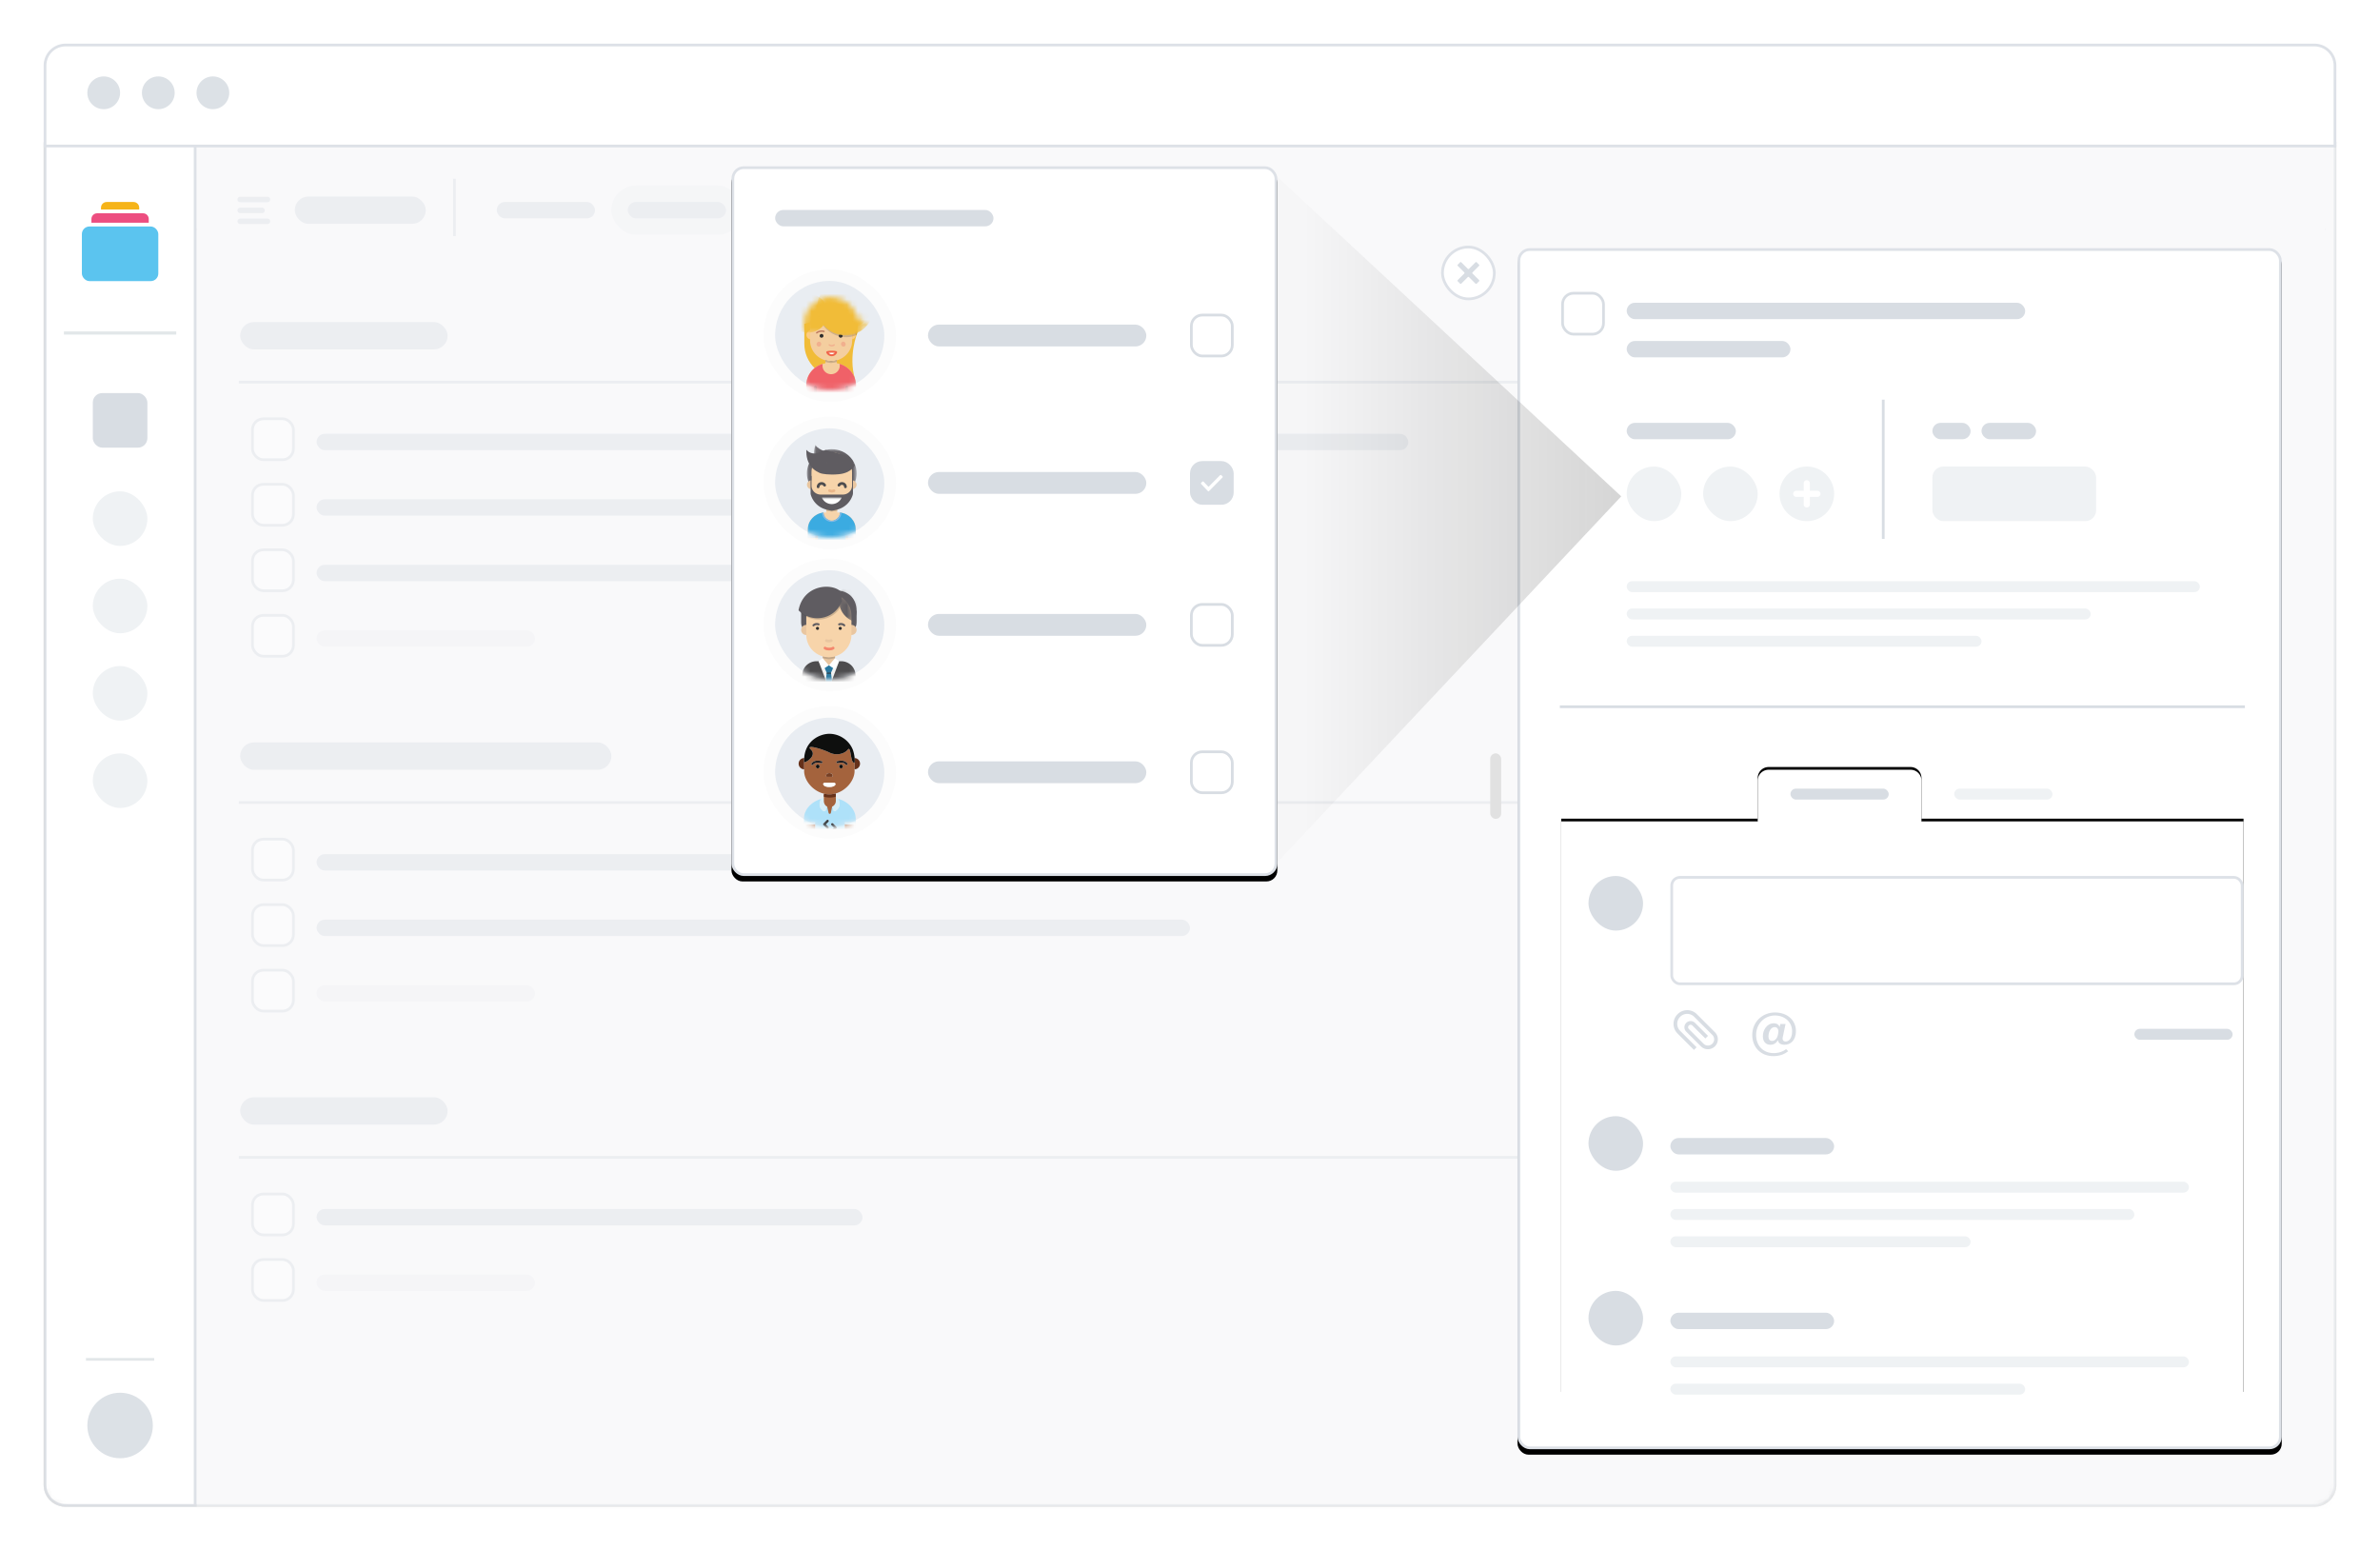 <svg width="436" height="284" xmlns="http://www.w3.org/2000/svg" xmlns:xlink="http://www.w3.org/1999/xlink"><defs><filter x="-2.7%" y="-4.3%" width="106%" height="109.3%" filterUnits="objectBoundingBox" id="a"><feOffset dx="1" dy="1" in="SourceAlpha" result="shadowOffsetOuter1"/><feGaussianBlur stdDeviation="4" in="shadowOffsetOuter1" result="shadowBlurOuter1"/><feColorMatrix values="0 0 0 0 0 0 0 0 0 0 0 0 0 0 0 0 0 0 0.08 0" in="shadowBlurOuter1" result="shadowMatrixOuter1"/><feMerge><feMergeNode in="shadowMatrixOuter1"/><feMergeNode in="SourceGraphic"/></feMerge></filter><path d="M0 18h420v246a4 4 0 0 1-4 4H4a4 4 0 0 1-4-4V18z" id="b"/><filter x="-2.3%" y="-75%" width="104.6%" height="250%" filterUnits="objectBoundingBox" id="d"><feGaussianBlur stdDeviation="3" in="SourceGraphic"/></filter><rect id="f" x="144" y="15" width="140" height="220" rx="2"/><filter x="-3.6%" y="-1.8%" width="107.1%" height="104.5%" filterUnits="objectBoundingBox" id="e"><feOffset dy="1" in="SourceAlpha" result="shadowOffsetOuter1"/><feGaussianBlur stdDeviation="1.5" in="shadowOffsetOuter1" result="shadowBlurOuter1"/><feComposite in="shadowBlurOuter1" in2="SourceAlpha" operator="out" result="shadowBlurOuter1"/><feColorMatrix values="0 0 0 0 0 0 0 0 0 0 0 0 0 0 0 0 0 0 0.08 0" in="shadowBlurOuter1"/></filter><path id="h" d="M0 11h125v105H0z"/><filter x="-.2%" y="-.7%" width="100.4%" height="101%" filterUnits="objectBoundingBox" id="g"><feOffset dy="-.5" in="SourceAlpha" result="shadowOffsetOuter1"/><feColorMatrix values="0 0 0 0 0.847 0 0 0 0 0.867 0 0 0 0 0.89 0 0 0 1 0" in="shadowOffsetOuter1"/></filter><path d="M2 1.54h26a2 2 0 0 1 2 2v8H0v-8a2 2 0 0 1 2-2z" id="j"/><filter x="-2.5%" y="-7.5%" width="105%" height="110%" filterUnits="objectBoundingBox" id="i"><feOffset dx=".5" in="SourceAlpha" result="shadowOffsetOuter1"/><feColorMatrix values="0 0 0 0 0.867 0 0 0 0 0.882 0 0 0 0 0.906 0 0 0 1 0" in="shadowOffsetOuter1" result="shadowMatrixOuter1"/><feOffset dx="-.5" in="SourceAlpha" result="shadowOffsetOuter2"/><feColorMatrix values="0 0 0 0 0.867 0 0 0 0 0.882 0 0 0 0 0.906 0 0 0 1 0" in="shadowOffsetOuter2" result="shadowMatrixOuter2"/><feOffset dy="-.5" in="SourceAlpha" result="shadowOffsetOuter3"/><feColorMatrix values="0 0 0 0 0.867 0 0 0 0 0.882 0 0 0 0 0.906 0 0 0 1 0" in="shadowOffsetOuter3" result="shadowMatrixOuter3"/><feMerge><feMergeNode in="shadowMatrixOuter1"/><feMergeNode in="shadowMatrixOuter2"/><feMergeNode in="shadowMatrixOuter3"/></feMerge></filter><linearGradient x1="9.489%" y1="48.499%" x2="106.115%" y2="48.499%" id="k"><stop stop-opacity=".013" offset="0%"/><stop stop-color="#040404" stop-opacity=".178" offset="100%"/></linearGradient><rect id="m" width="100" height="130" rx="2"/><filter x="-5%" y="-3.1%" width="110%" height="107.7%" filterUnits="objectBoundingBox" id="l"><feOffset dy="1" in="SourceAlpha" result="shadowOffsetOuter1"/><feGaussianBlur stdDeviation="1.5" in="shadowOffsetOuter1" result="shadowBlurOuter1"/><feComposite in="shadowBlurOuter1" in2="SourceAlpha" operator="out" result="shadowBlurOuter1"/><feColorMatrix values="0 0 0 0 0 0 0 0 0 0 0 0 0 0 0 0 0 0 0.08 0" in="shadowBlurOuter1"/></filter><rect id="n" width="20" height="20" rx="10"/><path id="p" d="M.154 2.743h5.26V0H.154v2.743z"/><path d="M2.2 5.503a3.82 3.82 0 0 1-.503-.279C-.029 4.088-.486 1.8.675.113L4.09 3.21a3.83 3.83 0 0 0 3.139.485 3.728 3.728 0 0 1-1.827 1.809H2.2z" id="r"/><path d="M3.493 6.43c-.716-.052-1.307-.262-1.616-.564C.214 4.24-.591 1.996.722.09L4.58 3.589a4.328 4.328 0 0 0 3.547.548C7.15 5.691 5.558 6.336 4.196 6.43h-.703z" id="t"/><path d="M.454 6.44a4.695 4.695 0 0 1-.3-1.655C.154 2.33 2.04.306 4.471.02v6.42H.454z" id="v"/><path d="M6.998 7.109c.333-.648.52-1.379.52-2.153 0-2.65-2.198-4.8-4.91-4.8A4.97 4.97 0 0 0 .04.867v6.243h6.958z" id="x"/><rect id="z" width="20" height="20" rx="10"/><path id="B" d="M9.22 8.917V.064H.103v8.853H9.22z"/><path id="D" d="M5.911.08H.068v3.402H5.91V.08z"/><rect id="F" width="20" height="20" rx="10"/><path d="M2.714 5.742a4.43 4.43 0 0 0 .012-.322l-.001-.045h.001V4.149a4.38 4.38 0 0 0-1.192-3.004A4.513 4.513 0 0 0 .083.11v5.632h2.631z" id="H"/><rect id="J" width="20" height="20" rx="10"/><circle id="L" cx="6.333" cy="6.116" r="6"/></defs><g filter="url(#a)" transform="translate(7 7)" fill="none" fill-rule="evenodd"><mask id="c" fill="#fff"><use xlink:href="#b"/></mask><use fill="#D8D8D8" xlink:href="#b"/><g mask="url(#c)"><path d="M.25 18.25V264A3.75 3.75 0 0 0 4 267.75h412a3.75 3.75 0 0 0 3.75-3.75V18.25H.25z" stroke="#DDE1E7" stroke-width=".5" fill="#F9F9FA"/><g transform="translate(36 50.46)"><g transform="translate(2 18)"><rect fill="#D8DDE3" x="12" y="3" width="200" height="3" rx="1.5"/><rect stroke="#D8DDE3" stroke-width=".5" fill="#FFF" x=".25" y=".25" width="7.5" height="7.5" rx="2"/></g><g transform="translate(2 30)"><rect fill="#D8DDE3" x="12" y="3" width="90" height="3" rx="1.5"/><rect stroke="#D8DDE3" stroke-width=".5" fill="#FFF" x=".25" y=".25" width="7.5" height="7.5" rx="2"/></g><g transform="translate(2 42)"><rect fill="#D8DDE3" x="12" y="3" width="140" height="3" rx="1.5"/><rect stroke="#D8DDE3" stroke-width=".5" fill="#FFF" x=".25" y=".25" width="7.5" height="7.5" rx="2"/></g><g transform="translate(2 54)"><rect fill="#EEEFF2" x="12" y="3" width="40" height="3" rx="1.5"/><rect stroke="#D8DDE3" stroke-width=".5" fill="#FFF" x=".25" y=".25" width="7.5" height="7.5" rx="2"/></g><path d="M0 11.54h372" stroke="#D8DDE3" stroke-width=".5" stroke-linecap="square"/><rect fill="#D8DDE3" y=".539" width="38" height="5" rx="2.5"/></g><g transform="translate(36 127.46)"><g transform="translate(2 18)"><rect fill="#D8DDE3" x="12" y="3" width="120" height="3" rx="1.5"/><rect stroke="#D8DDE3" stroke-width=".5" fill="#FFF" x=".25" y=".25" width="7.5" height="7.5" rx="2"/></g><g transform="translate(2 30)"><rect fill="#D8DDE3" x="12" y="3" width="160" height="3" rx="1.5"/><rect stroke="#D8DDE3" stroke-width=".5" fill="#FFF" x=".25" y=".25" width="7.5" height="7.5" rx="2"/></g><g transform="translate(2 42)"><rect fill="#EEEFF2" x="12" y="3" width="40" height="3" rx="1.5"/><rect stroke="#D8DDE3" stroke-width=".5" fill="#FFF" x=".25" y=".25" width="7.5" height="7.5" rx="2"/></g><path d="M0 11.54h372" stroke="#D8DDE3" stroke-width=".5" stroke-linecap="square"/><rect fill="#D8DDE3" y=".539" width="68" height="5" rx="2.5"/></g><g transform="translate(36 192.46)"><g transform="translate(2 18)"><rect fill="#D8DDE3" x="12" y="3" width="100" height="3" rx="1.5"/><rect stroke="#D8DDE3" stroke-width=".5" fill="#FFF" x=".25" y=".25" width="7.5" height="7.5" rx="2"/></g><g transform="translate(2 30)"><rect fill="#EEEFF2" x="12" y="3" width="40" height="3" rx="1.5"/><rect stroke="#D8DDE3" stroke-width=".5" fill="#FFF" x=".25" y=".25" width="7.5" height="7.5" rx="2"/></g><path d="M0 11.54h372" stroke="#D8DDE3" stroke-width=".5" stroke-linecap="square"/><rect fill="#D8DDE3" y=".539" width="38" height="5" rx="2.5"/></g><g transform="translate(28 19)"><ellipse fill="#D8D8D8" filter="url(#d)" cx="195" cy="15" rx="195" ry="6"/><path fill="#F9F9FA" d="M0 0h390v22H0z"/></g><g transform="translate(36 25)"><rect fill="#D8DDE3" x="47" y="4" width="18" height="3" rx="1.5"/><rect fill-opacity=".3" fill="#D8DDE3" x="68" y="1" width="24" height="9" rx="4.5"/><rect fill="#D8DDE3" x="71" y="4" width="18" height="3" rx="1.5"/><rect fill="#D8DDE3" x="95" y="4" width="18" height="3" rx="1.5"/><rect fill="#D8DDE3" x="119" y="4" width="18" height="3" rx="1.5"/><path d="M39.25 10V0" stroke="#D8DDE3" stroke-width=".5" stroke-linecap="square"/><rect fill="#D8DDE3" x="10" y="3" width="24" height="5" rx="2.5"/><g stroke="#D8DDE3" stroke-linecap="round"><path d="M0 3.54h5M0 5.54h4M0 7.54h5"/></g></g><path d="M28 19h392v246a4 4 0 0 1-4 4H28V19z" fill="#F9F9FA" opacity=".62"/><g transform="translate(126 22.46)"><use fill="#000" filter="url(#e)" xlink:href="#f"/><rect stroke="#DDE1E7" stroke-width=".5" stroke-linejoin="square" fill="#FFF" x="144.25" y="15.25" width="139.5" height="219.5" rx="2"/><g transform="translate(152 109)"><use fill="#000" filter="url(#g)" xlink:href="#h"/><use fill="#FFF" xlink:href="#h"/></g><g transform="translate(157 130)"><rect stroke="#DDE1E7" stroke-width=".5" fill="#FFF" x="15.25" y=".25" width="104.5" height="19.5" rx="1.5"/><path d="M35.914 30.916c-.663 0-1.123-.268-1.202-.813h-.027c-.274.475-.698.813-1.37.813-.858 0-1.361-.614-1.37-1.514-.027-1.167.742-2.421 2.006-2.421.584 0 .937.294 1.052.665h.018l.115-.527h.963l-.503 2.37c-.115.527.07.83.539.83.53 0 1.167-.51 1.167-1.885 0-1.635-1.309-2.88-3.147-2.88-1.927 0-3.448 1.548-3.448 3.563 0 2.032 1.353 3.33 3.218 3.33.963 0 1.768-.32 2.28-.727l.38.38c-.592.485-1.476.9-2.722.9C31.627 33 30 31.435 30 29.117 30 26.747 31.83 25 34.172 25 36.365 25 38 26.375 38 28.39c0 1.825-1.078 2.526-2.086 2.526zm-2.28-.7c.485 0 .918-.433 1.051-1.056l.08-.38c.106-.537-.071-1.099-.655-1.099-.777 0-1.14.969-1.14 1.721 0 .484.212.813.663.813z" fill="#D8DDE3"/><path d="M16.3 28.836c-.967-.967-.96-2.54.018-3.518.977-.977 2.55-.985 3.518-.018l3.341 3.341a1.809 1.809 0 0 1-.013 2.559c-.71.71-1.855.716-2.558.013L17.9 28.508a1.131 1.131 0 0 1 .008-1.599 1.131 1.131 0 0 1 1.599-.008l2.387 2.386-.483.483-2.386-2.387a.454.454 0 0 0-.64.003.454.454 0 0 0-.003.64l2.705 2.705c.439.439 1.155.435 1.599-.008.443-.444.447-1.16.008-1.6l-3.341-3.34a1.809 1.809 0 0 0-2.559.012 1.809 1.809 0 0 0-.013 2.559l3.023 3.023-.482.482-3.023-3.023z" fill="#D8DDE3" fill-rule="nonzero"/><rect fill="#D8DDE3" width="10" height="10" rx="5"/><rect fill="#D8DDE3" x="100" y="28" width="18" height="2" rx="1"/></g><g transform="translate(157 174)"><rect fill="#D8DDE3" width="10" height="10" rx="5"/><rect fill="#D8DDE3" x="15" y="4" width="30" height="3" rx="1.5"/><rect fill="#EFF2F4" x="15" y="12" width="95" height="2" rx="1"/><rect fill="#EFF2F4" x="15" y="17" width="85" height="2" rx="1"/><rect fill="#EFF2F4" x="15" y="22" width="55" height="2" rx="1"/></g><g transform="translate(157 206)"><rect fill="#D8DDE3" width="10" height="10" rx="5"/><rect fill="#D8DDE3" x="15" y="4" width="30" height="3" rx="1.5"/><rect fill="#EFF2F4" x="15" y="12" width="95" height="2" rx="1"/><rect fill="#EFF2F4" x="15" y="17" width="65" height="2" rx="1"/></g><g transform="translate(188 109)"><use fill="#000" filter="url(#i)" xlink:href="#j"/><use fill="#FFF" xlink:href="#j"/><rect fill="#D8DDE3" x="6" y="5" width="18" height="2" rx="1"/><rect fill="#EFF2F4" x="36" y="5" width="18" height="2" rx="1"/></g><path d="M152 99h125" stroke="#D8DDE3" stroke-width=".5" stroke-linecap="square"/><g transform="translate(164 76)" fill="#EFF2F4"><rect width="105" height="2" rx="1"/><rect y="5" width="85" height="2" rx="1"/><rect y="10" width="65" height="2" rx="1"/></g><g><g transform="translate(220 47)"><rect fill="#EFF2F4" y="8" width="30" height="10" rx="2"/><rect fill="#D8DDE3" width="7" height="3" rx="1.5"/><rect fill="#D8DDE3" x="9" width="10" height="3" rx="1.5"/></g><path d="M211 68V43" stroke="#D8DDE3" stroke-width=".5" stroke-linecap="square"/><g transform="translate(164 47)"><g transform="translate(0 8)" fill="#EFF2F4"><rect width="10" height="10" rx="5"/><rect x="14" width="10" height="10" rx="5"/><path d="M33 0a5 5 0 0 1 0 10 5 5 0 0 1 0-10zm.552 5.552v1.39a.56.56 0 0 1-.57.558.526.526 0 0 1-.386-.16.54.54 0 0 1-.16-.398v-1.39h-1.378a.54.54 0 0 1-.398-.16.526.526 0 0 1-.16-.386.56.56 0 0 1 .558-.57h1.378V3.058a.54.54 0 0 1 .16-.398.526.526 0 0 1 .386-.16.56.56 0 0 1 .57.558v1.378h1.39a.56.56 0 0 1 .558.57c0 .15-.053.279-.16.386a.54.54 0 0 1-.398.16h-1.39z"/></g><rect fill="#D8DDE3" width="20" height="3" rx="1.5"/></g><path fill="url(#k)" d="M163 60.46L99 1v127.54z"/><g><use fill="#000" filter="url(#l)" xlink:href="#m"/><rect stroke="#DDE1E7" stroke-width=".5" stroke-linejoin="square" fill="#FFF" x=".25" y=".25" width="99.5" height="129.5" rx="2"/><g transform="translate(8 21)"><rect stroke="#FCFCFC" stroke-width="2.143" fill="#E9EDF2" x="-1.071" y="-1.071" width="22.143" height="22.143" rx="11.071"/><mask id="o" fill="#fff"><use xlink:href="#n"/></mask><g mask="url(#o)"><path d="M15.166 7.854L8.991 6.848 5.347 7.854v3.655c0 3.498 2.9 6.333 6.478 6.333l2.8.1c-1.265-4.216.422-8.387.422-8.387l.12-1.701z" fill="#F1BC38"/><path d="M10.607 15.027h-.701c-2.324 0-4.208 1.842-4.208 4.114v.343a1.04 1.04 0 0 0 1.052 1.028h7.013a1.04 1.04 0 0 0 1.052-1.028v-.343c0-2.272-1.884-4.114-4.208-4.114" fill="#F4CE9F"/><path d="M10.257 16.399a1.04 1.04 0 0 1-1.052-1.029v-2.4h2.104v2.4a1.04 1.04 0 0 1-1.052 1.029" fill="#F4CE9F"/><path d="M11.793 15.194c.026.112.042.228.042.347 0 .853-.707 1.543-1.578 1.543-.872 0-1.578-.69-1.578-1.543 0-.12.015-.235.041-.347-1.746.5-3.022 2.078-3.022 3.947v.343a1.04 1.04 0 0 0 1.052 1.028h7.013a1.04 1.04 0 0 0 1.053-1.028v-.343c0-1.87-1.276-3.446-3.023-3.947" fill="#F06168"/><path d="M7.363 19.227a.26.26 0 0 0-.263.257v1.029h.526v-1.029a.26.26 0 0 0-.263-.257M13.15 19.227a.26.26 0 0 0-.263.257v1.029h.526v-1.029a.26.26 0 0 0-.263-.257" fill="#292929" opacity=".2"/><g transform="translate(7.472 19.655)"><mask id="q" fill="#fff"><use xlink:href="#p"/></mask><path d="M5.414.803c0 1.071-1.177 1.94-2.63 1.94-1.452 0-2.63-.869-2.63-1.94 0-1.07 5.26-1.07 5.26 0" fill="#F06168" mask="url(#q)"/></g><path d="M11.309 14.856s-.786.171-1.052.171c-.267 0-1.052-.171-1.052-.171v-.343s.785.172 1.052.172c.266 0 1.052-.172 1.052-.172v.343z" fill="#292929" opacity=".2"/><path d="M11.309 14.513s-.786.172-1.052.172c-.267 0-1.052-.172-1.052-.172v-.343s.785.172 1.052.172c.266 0 1.052-.172 1.052-.172v.343z" fill="#292929"/><path d="M10.257 14.685c-2.13 0-3.858-1.689-3.858-3.772V7.657c0-2.083 1.727-3.771 3.858-3.771 2.13 0 3.857 1.688 3.857 3.77v3.257c0 2.083-1.727 3.772-3.857 3.772" fill="#F4CE9F"/><path d="M14.77 9.822a.825.825 0 0 0-.662-.737v1.599a.822.822 0 0 0 .663-.862M6.556 9.066c-.014 0-.026-.002-.04 0a.827.827 0 0 0-.773.881.825.825 0 0 0 .662.737v-.76c0-.254.053-.558.15-.858" fill="#FDCC85"/><path d="M11.34 13.137a1.05 1.05 0 0 1-.98.648 1.05 1.05 0 0 1-.98-.648.191.191 0 0 1 .07-.23c.212-.158 1.607-.158 1.82 0a.192.192 0 0 1 .07.23M10.392 12c-.296 0-.652-.178-.608-.31.09-.277.228.052.576.052.34 0 .484-.33.576-.053.044.133-.248.31-.544.31" fill="#F4CE9F"/><path d="M7.6 11.485c-.057.247.083.489.313.54.23.052.464-.106.522-.353.058-.247-.082-.489-.312-.54-.23-.052-.464.106-.522.353M12.912 11.485c.058.247-.081.489-.312.54-.23.052-.464-.106-.522-.353-.058-.247.082-.489.312-.54.23-.052.465.106.522.353M10.36 11.742c-.348 0-.485-.33-.576-.053-.044.133.312.31.608.31s.588-.177.544-.31c-.091-.276-.237.053-.576.053" fill="#F1B08E"/><path d="M9.789 13.158c.13.176.34.284.57.284.232 0 .441-.108.572-.284a6.195 6.195 0 0 0-1.142 0" fill="#FEFEFE"/><path d="M10.36 13.442a.706.706 0 0 1-.571-.284c.281-.036.86-.036 1.142 0a.706.706 0 0 1-.571.284m-.91-.535a.191.191 0 0 0-.07.23c.161.394.546.648.98.648.434 0 .818-.254.98-.648a.191.191 0 0 0-.07-.23c-.213-.158-1.608-.158-1.82 0" fill="#F0644B"/><path d="M8.854 10.056a.347.347 0 0 0-.35-.342.347.347 0 0 0-.352.342c0 .19.157.343.351.343.194 0 .35-.153.35-.343M12.36 10.056a.347.347 0 0 0-.35-.342.347.347 0 0 0-.35.342c0 .19.156.343.35.343.194 0 .35-.153.35-.343" fill="#2D2D2D"/><path d="M7.622 9.64a.132.132 0 0 1-.093-.037.126.126 0 0 1 0-.182c.277-.274.9-.459 1.46-.293.07.02.11.092.089.16a.131.131 0 0 1-.164.086c-.446-.131-.98.012-1.199.228a.132.132 0 0 1-.093.038M12.891 9.64a.132.132 0 0 1-.093-.038c-.22-.216-.753-.36-1.199-.228a.131.131 0 0 1-.164-.086.128.128 0 0 1 .088-.16c.561-.166 1.184.019 1.462.293.05.05.05.132-.001.182a.132.132 0 0 1-.093.037" fill="#BE7A5E"/><g transform="translate(9.05 3.2)"><mask id="s" fill="#fff"><use xlink:href="#r"/></mask><path d="M8.794.952c0 2.514-2.084 4.551-4.656 4.551-2.57 0-4.655-2.037-4.655-4.551 0-2.514 2.084-4.552 4.655-4.552C6.71-3.6 8.794-1.562 8.794.952" fill="#F1BC38" mask="url(#s)"/></g><path d="M13.02 9.617c-1.832 0-3.408-1.094-4.082-2.648l-.678.187c.76 1.842 2.607 3.146 4.76 3.146.7 0 1.272-.134 1.88-.383.083-.265.14-.41.14-.41l.126-.438a4.476 4.476 0 0 1-2.145.546" fill="#373535" opacity=".2"/><g transform="translate(9.05 3.543)"><mask id="u" fill="#fff"><use xlink:href="#t"/></mask><path d="M8.973 1.41c0 2.773-2.299 5.02-5.135 5.02s-5.134-2.247-5.134-5.02c0-2.772 2.298-5.02 5.134-5.02 2.836 0 5.135 2.248 5.135 5.02" fill="#F1BC38" mask="url(#u)"/></g><g><g transform="translate(5.193 3.029)"><mask id="w" fill="#fff"><use xlink:href="#v"/></mask><path d="M4.47 2.884c0 1.964-1.628 3.557-3.637 3.557-2.01 0-3.639-1.593-3.639-3.557S-1.176-.672.833-.672 4.47.92 4.47 2.884" fill="#F1BC38" mask="url(#w)"/></g><g transform="translate(7.648 2.857)"><mask id="y" fill="#fff"><use xlink:href="#x"/></mask><path d="M10.468 2.012c0 2.815-2.334 5.097-5.214 5.097C2.374 7.109.04 4.827.04 2.012c0-2.815 2.335-5.097 5.214-5.097 2.88 0 5.214 2.282 5.214 5.097" fill="#F1BC38" mask="url(#y)"/></g></g></g><rect fill="#D8DDE3" x="28" y="8" width="40" height="4" rx="2"/><rect stroke="#D8DDE3" stroke-width=".5" fill="#FFF" x="76.25" y="6.25" width="7.5" height="7.5" rx="2"/></g><g transform="translate(8 48)"><rect stroke="#FCFCFC" stroke-width="2.143" fill="#E9EDF2" x="-1.071" y="-1.071" width="22.143" height="22.143" rx="11.071"/><mask id="A" fill="#fff"><use xlink:href="#z"/></mask><g mask="url(#A)"><path d="M11.557 15.412H9.194c-1.772 0-3.208 1.394-3.208 3.115v1.475c0 .362.302.656.675.656h7.429a.666.666 0 0 0 .675-.656v-1.475c0-1.72-1.436-3.115-3.208-3.115" fill="#F7D4AA"/><path d="M14.765 20.002v-1.475c0-1.61-1.258-2.934-2.87-3.098-.01.807-.686 1.458-1.52 1.458-.833 0-1.508-.651-1.518-1.458-1.613.164-2.871 1.488-2.871 3.098v1.475h1.857v.656h5.065v-.656h1.857z" fill="#3BABE1"/><path d="M9.779 22.49l-1.936-1.846h5.065l-1.936 1.846a.873.873 0 0 1-1.193 0" fill="#3BABE1"/><path d="M10.376 17.133c.958 0 1.74-.743 1.77-1.667a3.248 3.248 0 0 0-.252-.037c-.01.807-.685 1.458-1.518 1.458-.834 0-1.51-.651-1.52-1.458a3.248 3.248 0 0 0-.25.037c.03.924.81 1.667 1.77 1.667" fill="#85B9E4"/><path d="M10.376 16.887c-.56 0-1.013-.44-1.013-.983v-2.296h2.026v2.296c0 .543-.454.983-1.013.983" fill="#F7D4AA"/><path d="M11.389 15.084s-.757.164-1.013.164c-.257 0-1.013-.164-1.013-.164v-.328s.756.164 1.013.164c.256 0 1.013-.164 1.013-.164v.328z" fill="#292929" opacity=".2"/><g transform="translate(5.714 3.76)"><mask id="C" fill="#fff"><use xlink:href="#B"/></mask><path d="M9.22 4.49c0 2.445-2.041 4.427-4.559 4.427C2.144 8.917.103 6.935.103 4.49.103 2.046 2.143.064 4.66.064S9.22 2.046 9.22 4.49" fill="#5F5C61" mask="url(#C)"/></g><path d="M14.917 10.338a.824.824 0 0 1-.836.811.824.824 0 0 1-.835-.811c0-.448.374-.811.835-.811.462 0 .836.363.836.811M7.505 10.338a.824.824 0 0 1-.835.811.824.824 0 0 1-.836-.811c0-.448.374-.811.836-.811.461 0 .835.363.835.811" fill="#E9C6A0"/><path d="M10.376 14.756c-2.052 0-3.715-1.615-3.715-3.607V8.035c0-1.992 1.663-3.607 3.715-3.607 2.05 0 3.714 1.615 3.714 3.607v3.114c0 1.992-1.663 3.607-3.714 3.607" fill="#F7D4AA"/><path d="M10.777 11.42l-.21.063a.655.655 0 0 1-.383 0 11.483 11.483 0 0 0-.21-.062" stroke="#EAB78A" stroke-width=".5" stroke-linecap="round"/><path d="M7.876 10.71a.623.623 0 0 1 .517-.597c.274-.051.54.076.671.298M12.875 10.71a.623.623 0 0 0-.517-.597.644.644 0 0 0-.671.298" stroke="#4D4C4E" stroke-width=".5" stroke-linecap="round"/><path d="M5.729 3.936s-.166 1.488.62 2.746c.681 1.093 1.849 1.508 2.04 1.57.184.059 1.448.336 3.305.15 2.33-.233 2.911-1.66 2.911-1.66l-1.73-1.82-3.64-.955S7 5.425 5.73 3.937" fill="#5F5C61"/><g transform="translate(7.065 2.941)"><mask id="E" fill="#fff"><use xlink:href="#D"/></mask><path d="M.34.08s-.803 2.008.35 2.746c1.152.738 3.573.65 3.81.656C5.623 3.506 5.91 2.43 5.91 2.43S.69 1.337.34.08" fill="#5F5C61" mask="url(#E)"/></g><path fill="#85B9E4" d="M5.986 20.002h1.857v-.328H5.986z"/><path fill="#292929" opacity=".2" d="M7.337 20.658h.506v-.984h-.506z"/><path fill="#85B9E4" d="M12.908 20.002h1.857v-.328h-1.857z"/><path fill="#292929" opacity=".2" d="M12.908 20.658h.507v-.984h-.507z"/><path d="M14.09 8.713v1.781c0 .905-.756 1.639-1.688 1.639H8.349c-.932 0-1.688-.734-1.688-1.639v-1.78h-.168v3.102c0 .137.015.275.056.407a3.976 3.976 0 0 0 2.796 2.648c.165.043.9.213 1.03.213.132 0 .866-.17 1.03-.213a3.976 3.976 0 0 0 2.797-2.648c.041-.132.057-.27.057-.407V8.713h-.168z" fill="#5F5C61"/><path d="M12.175 12.695a1.938 1.938 0 0 1-1.8 1.183c-.815 0-1.513-.49-1.799-1.183h3.6z" fill="#FEFEFE"/><path d="M12.042 12.958c.051-.084.096-.172.133-.263H8.576c.037.091.082.18.133.263h3.333z" fill="#292929" opacity=".2"/></g><rect fill="#D8DDE3" x="28" y="8" width="40" height="4" rx="2"/><rect stroke="#D8DDE3" stroke-width=".5" fill="#D8DDE3" x="76.25" y="6.25" width="7.5" height="7.5" rx="2"/><g fill="#FFF" fill-rule="nonzero"><path d="M78.046 10.19a.16.16 0 0 1-.046-.106.16.16 0 0 1 .046-.105l.216-.21a.151.151 0 0 1 .215 0l.015.015.846.885c.031.03.077.03.108 0l2.062-2.085h.015a.151.151 0 0 1 .215 0l.216.21c.061.06.061.15 0 .21l-2.462 2.49a.141.141 0 0 1-.107.045.141.141 0 0 1-.108-.045l-1.2-1.26-.03-.045z"/></g></g><g transform="translate(8 74)"><rect stroke="#FCFCFC" stroke-width="2.143" fill="#E9EDF2" x="-1.071" y="-1.071" width="22.143" height="22.143" rx="11.071"/><mask id="G" fill="#fff"><use xlink:href="#F"/></mask><g mask="url(#G)"><path d="M12.098 16.663h-4.51c-1.454 0-2.632 1.16-2.632 2.592v2.593c0 .409.336.74.752.74h8.27a.746.746 0 0 0 .752-.74v-2.593c0-1.432-1.178-2.592-2.632-2.592" fill="#4D4C4E"/><path d="M9.843 18.144a1.12 1.12 0 0 1-1.128-1.11V14.44h2.256v2.593a1.12 1.12 0 0 1-1.128 1.111" fill="#E9C6A0"/><path d="M10.97 16.107s-.841.185-1.127.185c-.286 0-1.128-.185-1.128-.185v-.37s.842.185 1.128.185c.286 0 1.128-.185 1.128-.185v.37z" fill="#292929" opacity=".2"/><path d="M14.918 7.403H4.768v2.223c0 1.022.841 1.852 1.88 1.852h6.39c1.039 0 1.88-.83 1.88-1.852V7.403z" fill="#5F5C61"/><path d="M14.918 10.931c0 .512-.42.926-.94.926a.933.933 0 0 1-.94-.926c0-.511.421-.926.94-.926.52 0 .94.415.94.926M6.647 10.931c0 .512-.42.926-.94.926a.933.933 0 0 1-.94-.926c0-.511.422-.926.94-.926.52 0 .94.415.94.926" fill="#E9C6A0"/><path d="M14.918 7.403c0 2.046-1.683 3.704-3.76 3.704-2.076 0-3.759-1.658-3.759-3.704C7.4 5.358 9.082 3.7 11.16 3.7c2.448 0 3.759 1.658 3.759 3.703" fill="#5F5C61"/><path d="M9.843 15.922c-2.284 0-4.135-1.824-4.135-4.074V8.329c0-2.25 1.851-4.074 4.135-4.074s4.135 1.824 4.135 4.074v3.519c0 2.25-1.851 4.074-4.135 4.074" fill="#F7D4AA"/><path fill="#F1F2F1" d="M10.595 16.663l-.752 1.71-.752-1.71H7.963l1.88 5 1.88-5z"/><path d="M7.901 8.637a4.366 4.366 0 0 1-3.036-1.251l-.097.018v.43a4.77 4.77 0 0 0 4.27 1.064 4.724 4.724 0 0 0 3.024-2.276l-.348-.19A4.341 4.341 0 0 1 7.9 8.637" fill="#292929" opacity=".2"/><path d="M10.295 12.89c-.295.092-.61.092-.905.001" stroke="#E9C6A0" stroke-width=".5" stroke-linecap="round"/><path d="M7.024 10.277a.19.19 0 0 1-.127-.049.184.184 0 0 1-.012-.261c.264-.286.73-.381 1.134-.233a.185.185 0 0 1 .11.239.188.188 0 0 1-.242.108c-.293-.108-.587-.014-.725.136a.188.188 0 0 1-.138.06M12.662 10.277a.188.188 0 0 1-.138-.06c-.139-.15-.432-.244-.725-.136a.189.189 0 0 1-.242-.108.185.185 0 0 1 .11-.239c.403-.148.87-.053 1.134.233a.184.184 0 0 1-.012.261.19.19 0 0 1-.127.049" fill="#5F5C61"/><path d="M12.209 10.644a.28.28 0 0 1-.282.278.28.28 0 0 1-.282-.278.28.28 0 0 1 .282-.278.28.28 0 0 1 .282.278M8.04 10.644a.28.28 0 0 1-.281.278.28.28 0 0 1-.282-.278.28.28 0 0 1 .282-.278.28.28 0 0 1 .282.278" fill="#2D2D2D"/><path fill="#2878A0" d="M10.082 17.412h-.478l-.608.338.453 1.02h.788l.453-1.02zM9.843 21.663l-.564-1.482.17-1.41h.788l.17 1.41z"/><path fill="#292929" d="M10.26 18.934l-.023-.163h-.788l-.023.163z"/><path fill="#FEFEFE" d="M8.715 16.107l-.752.556.813 1.446 1.063-.697zM10.966 16.107l.752.556-.813 1.446-1.062-.697z"/><path d="M10.626 14.25c-.149.134-.524.186-.744.186M9.138 14.25c.149.134.524.186.744.186" stroke="#F4876D" stroke-width=".5" stroke-linecap="round" stroke-linejoin="round"/><path d="M12.062 3.928C10.36 2.25 5.176 2.617 4.286 7.334a4.814 4.814 0 0 0 4.153 1.398 4.763 4.763 0 0 0 3.78-3.039" fill="#5F5C61"/><g transform="translate(11.617 3.872)"><mask id="I" fill="#fff"><use xlink:href="#H"/></mask><path d="M8.257 1.716c0 2.224-1.83 4.026-4.087 4.026C1.912 5.742.083 3.94.083 1.716c0-2.224 1.83-4.027 4.087-4.027 2.257 0 4.087 1.803 4.087 4.027" fill="#5F5C61" mask="url(#I)"/></g></g><rect fill="#D8DDE3" x="28" y="8" width="40" height="4" rx="2"/><rect stroke="#D8DDE3" stroke-width=".5" fill="#FFF" x="76.25" y="6.25" width="7.5" height="7.5" rx="2"/></g><g transform="translate(8 101)"><rect stroke="#FCFCFC" stroke-width="2.143" fill="#E9EDF2" x="-1.071" y="-1.071" width="22.143" height="22.143" rx="11.071"/><mask id="K" fill="#fff"><use xlink:href="#J"/></mask><g mask="url(#K)"><path d="M11.223 20.32l-.151.153-.453.462a.21.21 0 0 1-.302 0 .221.221 0 0 1 0-.308l.41-.419a.062.062 0 0 0 0-.086l-.41-.419a.221.221 0 0 1 0-.308.21.21 0 0 1 .302 0l.453.462.15.154a.221.221 0 0 1 0 .308m-.956-2.923l-.003.004c-.064.044-.053.036.003-.004m-.918 2.184l.41.419a.221.221 0 0 1 0 .308.21.21 0 0 1-.302 0l-.452-.462-.151-.154a.221.221 0 0 1 0-.308l.15-.154.453-.462a.21.21 0 0 1 .302 0 .221.221 0 0 1 0 .308l-.41.419a.062.062 0 0 0 0 .086m2.164-4.729c.187.258.296.584.296.979 0 .617-.424 1.036-.748 1.265a.243.243 0 0 1-.317-.03.257.257 0 0 1-.074-.147c-.029-.213-.089-.46-.208-.605-.006-.008-.012-.016-.02-.023l.001.003-.004-.007c-.264.029-.5.013-.912.021l.003-.014-.01-.008a.372.372 0 0 1-.037.064c-.09.128-.145.325-.178.511a.337.337 0 0 1-.172.239.31.31 0 0 1-.35-.026c-.302-.242-.638-.634-.638-1.183 0-.418.122-.757.33-1.021-1.865.531-3.206 1.992-3.206 3.715v.953h2.065v.888h-.016l2.286 2.228c.237.231.61.232.849.002l2.31-2.23v-.888h2.015v-.953c0-1.741-1.37-3.215-3.265-3.733" fill="#AEE1F9"/><path d="M7.333 19.537H5.268v.423a.46.46 0 0 0 .456.465h1.609v-.888z" fill="#A4633D"/><path d="M9.758 19.075a.221.221 0 0 0 0-.308.21.21 0 0 0-.302 0l-.452.462-.151.154a.221.221 0 0 0 0 .308l.15.154.453.462a.21.21 0 0 0 .302 0 .221.221 0 0 0 0-.308l-.41-.419a.062.062 0 0 1 0-.086l.41-.42zM11.072 19.857l-.453-.462a.21.21 0 0 0-.302 0 .221.221 0 0 0 0 .308l.41.42a.062.062 0 0 1 0 .085l-.41.42a.221.221 0 0 0 0 .307.21.21 0 0 0 .302 0l.453-.462.15-.154a.221.221 0 0 0 0-.308l-.15-.154z" fill="#33393D"/><path d="M10.438 16.285l.004.005v-.005h-.004M10.022 14.827c.074 0 .148-.002.22-.005l-.022-.163c-.066-.002-.13-.008-.198-.008-.094 0-.187.007-.28.012l-.02.153c.1.007.2.011.3.011M10.264 17.4l.003-.004c-.058.04-.069.048-.003.003" fill="#AEE1F9"/><path d="M10.436 16.283l.002.003.004.007v-.003l-.004-.004-.002-.003M11.512 14.851a1.556 1.556 0 0 0-.389-.37v.76c0 .456-.266.866-.68 1.05l.018.022c.12.145.179.392.208.605.009.06.037.11.074.147a.243.243 0 0 0 .317.03c.324-.23.748-.648.748-1.265 0-.395-.109-.72-.296-.979M8.921 15.242v-.758c-.174.103-.326.23-.448.385-.207.264-.329.604-.329 1.021 0 .55.336.941.638 1.183a.31.31 0 0 0 .35.026.336.336 0 0 0 .172-.239c.033-.186.088-.383.178-.511a.388.388 0 0 0 .034-.058c-.364-.184-.595-.593-.595-1.05" fill="#D6EEF8"/><path d="M10.532 14.193a3.854 3.854 0 0 1-.299.027c-.07.004-.14.008-.21.008-.16 0-.316-.012-.47-.031-.044-.005-.089-.01-.133-.017a3.953 3.953 0 0 1-.499-.11V15.24c0 .457.23.866.595 1.05l.014.007.265 1.149c.052.227.37.222.416-.006l.231-1.148h-.004l.005-.002c.414-.184.68-.594.68-1.05V14.07c-.191.056-.389.097-.591.124M14.777 19.537H12.76v.888h1.57a.452.452 0 0 0 .447-.457v-.431z" fill="#A4633D"/><path fill="#D6EEF8" d="M5.268 19.537h2.065v-.417H5.268zM12.76 19.537h2.017v-.417H12.76z"/><path d="M13.2 8.63a.179.179 0 0 1-.255-.025c-.196-.243-.541-.494-1.475-.273a.18.18 0 0 1-.217-.138c-.023-.1.038-.2.135-.223.869-.206 1.452-.079 1.837.399a.188.188 0 0 1-.025.26m-1.124.653a.338.338 0 0 1-.335-.342c0-.189.15-.342.335-.342.185 0 .334.153.334.342 0 .189-.15.342-.334.342m-1.04 2.979c-.175.332-.604.429-1.105.429-.502 0-.93-.097-1.106-.43-.084-.159.068-.334.295-.334h1.622c.227 0 .38.175.295.335m-2.39-4.068a.18.18 0 0 1-.218.138c-.934-.22-1.278.03-1.474.273a.18.18 0 0 1-.256.026.188.188 0 0 1-.025-.261c.386-.477.969-.605 1.837-.399a.185.185 0 0 1 .136.223m-.842 1.089a.338.338 0 0 1-.335-.342c0-.189.15-.342.335-.342.184 0 .334.153.334.342 0 .189-.15.342-.334.342m1.532 1.26c.094-.3.325-.386.596-.386.27 0 .501.087.596.386.045.143-.037.3-.16.3h-.873c-.123 0-.205-.157-.16-.3m4.401-4.391c-.083-.33-.186-.52-.352-.374a.513.513 0 0 0-.063.066c-.683.86-2.198 1.137-3.391.535a8.746 8.746 0 0 0-.728-.317c-1.434-.56-3.605-1.123-2.66-.218.218.209.323.422.35.63.126.998-1.569 1.889-1.58 1.637v1.622h.002l-.002.036c0 1.707 1.544 3.65 3.608 4.149.326.078.664.122 1.012.122.411 0 .81-.06 1.19-.169 1.974-.564 3.429-2.445 3.429-4.102l-.001-.036V8.229c-.534.187-.622-1.315-.814-2.077" fill="#A4633D"/><path d="M8.921 13.918v.556a3.911 3.911 0 0 0 2.203 0v-.603a4.33 4.33 0 0 1-1.191.17c-.348 0-.686-.045-1.012-.123M15.552 8.429c0-.562-.44-1.017-.988-1.028.026.287.029.575-.012.828v1.228c.553-.004 1-.463 1-1.028M5.32 7.434L5.32 7.4h-.007c-.556 0-1.007.46-1.007 1.029 0 .568.45 1.028 1.006 1.028V8.112c-.01-.235-.007-.46.006-.678" fill="#66311A"/><path d="M6.814 8.673a.18.18 0 0 0 .14-.068c.197-.243.541-.494 1.475-.273a.18.18 0 0 0 .218-.138.185.185 0 0 0-.136-.222c-.868-.207-1.451-.08-1.836.398a.188.188 0 0 0 .024.26.178.178 0 0 0 .115.043M11.47 8.332c.934-.22 1.279.03 1.475.273a.18.18 0 0 0 .255.026.188.188 0 0 0 .025-.261c-.385-.478-.968-.605-1.837-.398a.185.185 0 0 0-.135.222c.022.1.12.162.217.138" fill="#231F20"/><path d="M8.14 8.941a.338.338 0 0 0-.336-.342.338.338 0 0 0-.334.342c0 .189.15.342.334.342a.338.338 0 0 0 .335-.342M12.41 8.941a.338.338 0 0 0-.334-.342.338.338 0 0 0-.335.342c0 .189.15.342.335.342a.338.338 0 0 0 .335-.342" fill="#0E0F0E"/><path d="M11.039 12.262c.084-.16-.068-.335-.295-.335H9.122c-.227 0-.38.175-.295.335.175.332.604.429 1.106.429.501 0 .93-.097 1.106-.43" fill="#FEFEFE"/><path d="M9.496 10.843h.874c.122 0 .204-.157.159-.3-.095-.299-.326-.386-.596-.386-.27 0-.502.087-.597.386-.045.143.037.3.16.3" fill="#773F23"/><path d="M5.32 7.434a6.493 6.493 0 0 0-.007.678c.01.251 1.706-.64 1.58-1.638-.027-.208-.131-.421-.35-.63-.945-.905 1.226-.342 2.66.218.28.11.533.219.728.317 1.193.602 2.708.324 3.39-.535a.501.501 0 0 1 .064-.066c.167-.147.27.044.352.374.192.762.28 2.264.815 2.077.04-.253.038-.541.012-.828a6.675 6.675 0 0 0-.315-1.489 4.616 4.616 0 0 0-1.85-2.23l-.12-.075-.074-.043a4.648 4.648 0 0 0-1.902-.594l-.05-.004a4.419 4.419 0 0 0-.506-.008 4.876 4.876 0 0 0-2.605.953c-.784.585-1.44 1.46-1.706 2.68a5.531 5.531 0 0 0-.117.843" fill="#0E0F0E"/></g><rect fill="#D8DDE3" x="28" y="8" width="40" height="4" rx="2"/><rect stroke="#D8DDE3" stroke-width=".5" fill="#FFF" x="76.25" y="6.25" width="7.5" height="7.5" rx="2"/></g><rect fill="#D8DDE3" x="8" y="8" width="40" height="3" rx="1.5"/></g></g><g transform="translate(152 23)"><rect fill="#D8DDE3" x="12" y="2" width="73" height="3" rx="1.5"/><rect fill="#D8DDE3" x="12" y="9" width="30" height="3" rx="1.5"/><rect stroke="#D8DDE3" stroke-width=".5" fill="#FFF" x=".25" y=".25" width="7.5" height="7.5" rx="2"/></g><rect fill="#E1E1E1" x="139" y="107.539" width="2" height="12" rx="1"/><g transform="translate(130 14.54)"><rect stroke="#DDE1E7" stroke-width=".5" fill="#FFF" x=".25" y=".25" width="9.5" height="9.5" rx="4.75"/><path d="M6.955 3.48c.06.06.06.158 0 .217L5.76 4.892a.154.154 0 0 0 0 .217l1.195 1.195c.06.06.06.158 0 .218l-.435.433a.155.155 0 0 1-.218 0L5.108 5.76a.154.154 0 0 0-.217 0L3.696 6.955a.154.154 0 0 1-.217 0l-.434-.435a.154.154 0 0 1 0-.217L4.24 5.108a.154.154 0 0 0 0-.217L3.046 3.696a.154.154 0 0 1 0-.217l.434-.434c.06-.06.158-.06.218 0L4.892 4.24c.06.06.157.06.217 0l1.195-1.194c.059-.06.157-.06.217 0l.434.434z" fill="#D8DDE3" fill-rule="nonzero"/></g></g><g><path d="M.25 18.25V264A3.75 3.75 0 0 0 4 267.75h23.75V18.25H.25z" stroke="#DDE1E7" stroke-width=".5" fill="#FFF"/><use fill="#DCE1E6" xlink:href="#L" transform="translate(7.667 247)"/><path d="M8 241h12" stroke="#E2E7E9" stroke-width=".5" stroke-linecap="square"/><g transform="translate(8.833 63.058)"><rect fill="#D8DDE3" x=".167" y=".942" width="10" height="10" rx="1.736"/><rect fill="#EFF2F4" x=".167" y="18.942" width="10" height="10" rx="5"/><rect fill="#EFF2F4" x=".167" y="34.942" width="10" height="10" rx="5"/><rect fill="#EFF2F4" x=".167" y="50.942" width="10" height="10" rx="5"/><rect fill="#EFF2F4" x=".167" y="66.942" width="10" height="10" rx="5"/></g><path d="M4 53h20" stroke="#E2E7E9" stroke-width=".579" stroke-linecap="square"/><g transform="translate(7 29)"><rect fill="#5BC4EF" y="4.486" width="14" height="10.007" rx="1.388"/><path d="M2.791 2.07h8.418c.575 0 1.041.467 1.041 1.042v.684H1.75v-.684c0-.575.466-1.042 1.041-1.042z" fill="#ED4E80"/><path d="M4.541 0H9.46c.575 0 1.041.466 1.041 1.041v.34h-7v-.34C3.5.466 3.966 0 4.541 0z" fill="#F6B419"/></g></g></g><path d="M.25 18.75h419.5V4A3.75 3.75 0 0 0 416 .25H4A3.75 3.75 0 0 0 .25 4v14.75z" stroke="#DDE1E7" stroke-width=".5" fill="#FFF"/><g transform="translate(7.418 5.716)" fill="#DCE1E6"><circle cx="3.582" cy="3.284" r="3"/><circle cx="13.582" cy="3.284" r="3"/><circle cx="23.582" cy="3.284" r="3"/></g></g></svg>